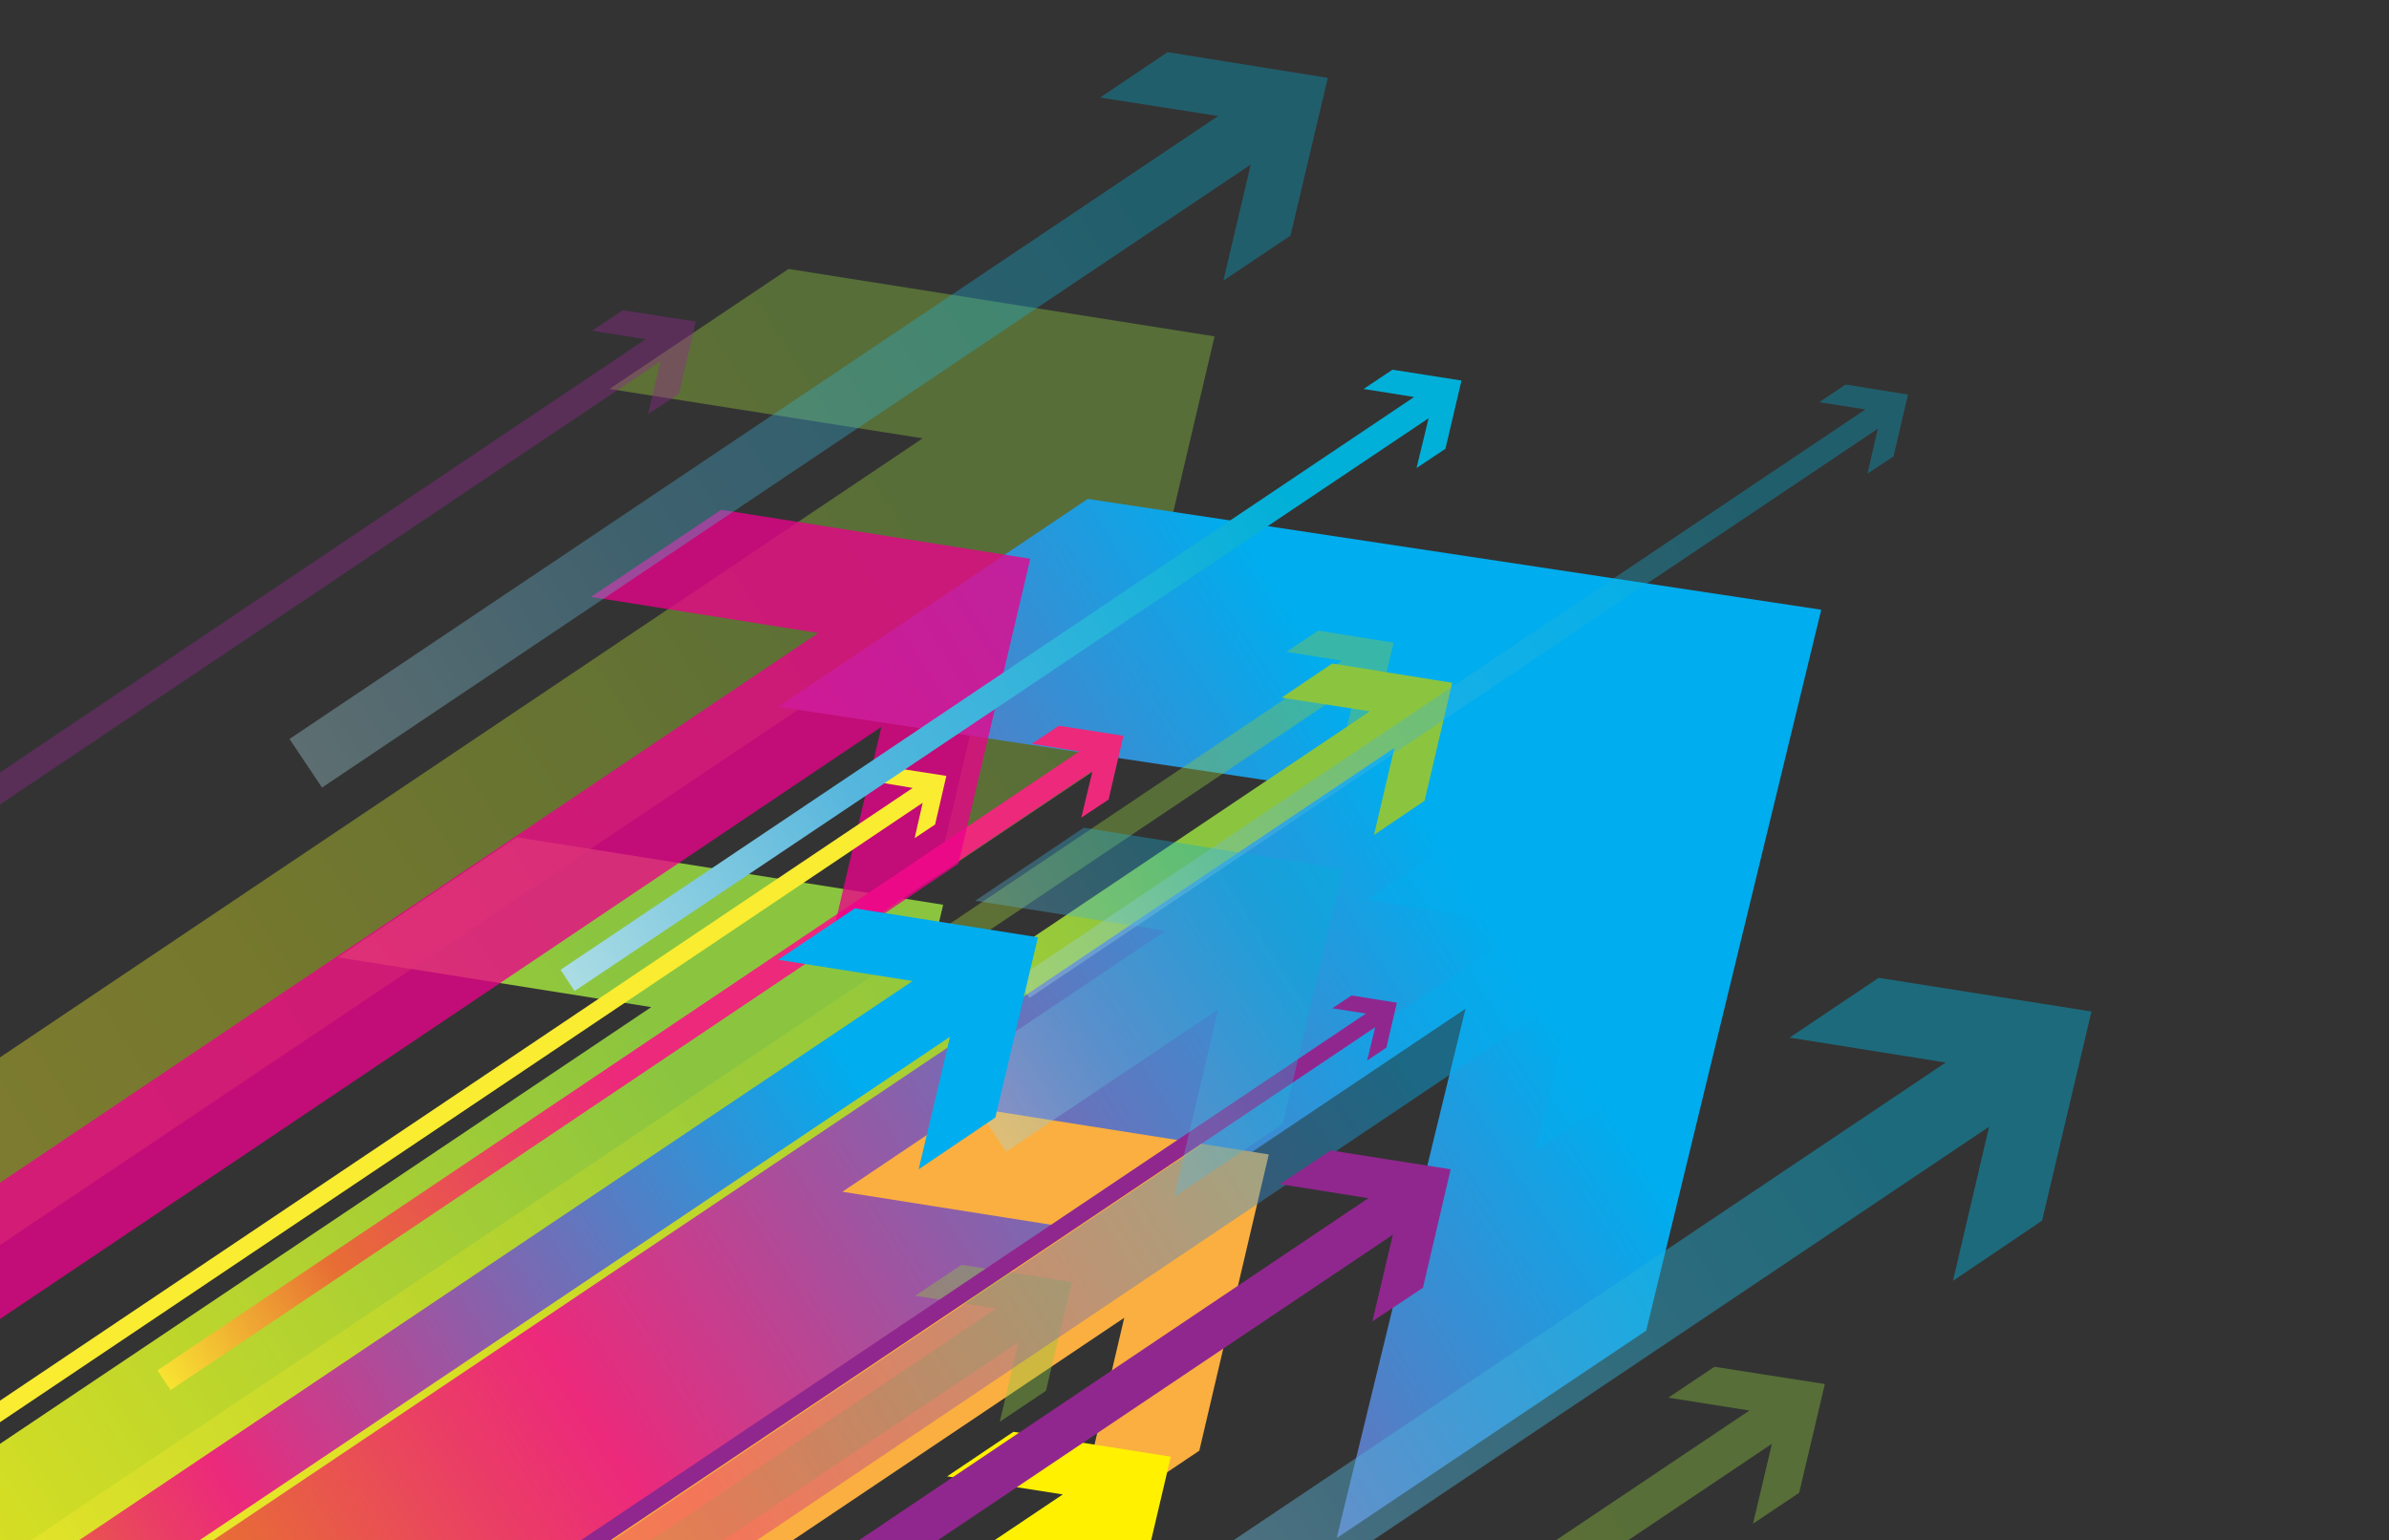 <svg xmlns="http://www.w3.org/2000/svg" xmlns:xlink="http://www.w3.org/1999/xlink" preserveAspectRatio="none" viewBox="0 0 595 383.7">
  <rect x="0" y="0" width="595" height="383.7" fill="#333333" stroke="none"/>
  <defs>
    <style>
      .cls-1 {
        fill: none;
      }

      .cls-2 {
        isolation: isolate;
      }

      .cls-3 {
        clip-path: url(#clip-path);
      }

      .cls-11, .cls-18, .cls-23, .cls-25, .cls-4, .cls-6 {
        mix-blend-mode: multiply;
      }

      .cls-5 {
        fill: url(#linear-gradient);
      }

      .cls-6 {
        opacity: 0.4;
      }

      .cls-7 {
        fill: url(#linear-gradient-2);
      }

      .cls-8 {
        fill: url(#linear-gradient-3);
      }

      .cls-9 {
        fill: url(#linear-gradient-4);
      }

      .cls-10 {
        fill: #faaf40;
      }

      .cls-11 {
        opacity: 0.77;
      }

      .cls-12 {
        fill: #eb008b;
      }

      .cls-13 {
        fill: url(#linear-gradient-5);
      }

      .cls-14 {
        fill: url(#linear-gradient-6);
      }

      .cls-15 {
        fill: url(#linear-gradient-7);
      }

      .cls-16 {
        fill: url(#linear-gradient-8);
      }

      .cls-17 {
        fill: #f9ec31;
      }

      .cls-18 {
        opacity: 0.43;
      }

      .cls-19 {
        fill: url(#linear-gradient-9);
      }

      .cls-20 {
        fill: url(#linear-gradient-10);
      }

      .cls-21 {
        fill: #fff100;
      }

      .cls-22 {
        fill: #90278e;
      }

      .cls-23 {
        opacity: 0.35;
      }

      .cls-24 {
        fill: url(#linear-gradient-11);
      }

      .cls-25 {
        opacity: 0.44;
      }

      .cls-26 {
        fill: url(#linear-gradient-12);
      }

      .cls-27 {
        fill: url(#linear-gradient-13);
      }

      .cls-28 {
        fill: url(#linear-gradient-14);
      }

      .cls-29 {
        fill: url(#linear-gradient-15);
      }
    </style>
    <clipPath id="clip-path">
      <rect class="cls-1" width="595" height="383.7"/>
    </clipPath>
    <linearGradient id="linear-gradient" x1="-2113.37" y1="-105.97" x2="-1817.52" y2="71.15" gradientTransform="matrix(1, -0.03, -0.03, -1, 1989.67, 286.94)" gradientUnits="userSpaceOnUse">
      <stop offset="0" stop-color="#f9ec31"/>
      <stop offset="0.4" stop-color="#d6de23"/>
      <stop offset="1" stop-color="#8bc53f"/>
    </linearGradient>
    <linearGradient id="linear-gradient-2" x1="-2041.6" y1="33.62" x2="-1745.74" y2="210.74" xlink:href="#linear-gradient"/>
    <linearGradient id="linear-gradient-3" x1="-2033.77" y1="-178.64" x2="-1645.26" y2="53.96" gradientTransform="matrix(1, -0.04, -0.02, -0.99, 2009.33, 204.87)" gradientUnits="userSpaceOnUse">
      <stop offset="0" stop-color="#f9ec31"/>
      <stop offset="0.23" stop-color="#e76e34"/>
      <stop offset="0.36" stop-color="#ea4063"/>
      <stop offset="0.44" stop-color="#ec297b"/>
      <stop offset="1" stop-color="#00adee"/>
    </linearGradient>
    <linearGradient id="linear-gradient-4" x1="-1912.61" y1="-51.96" x2="-1709.17" y2="69.84" gradientTransform="matrix(1, -0.03, -0.03, -1, 1945.58, 231.99)" gradientUnits="userSpaceOnUse">
      <stop offset="0" stop-color="#f9ec31"/>
      <stop offset="0.23" stop-color="#e76e34"/>
      <stop offset="0.45" stop-color="#ea4063"/>
      <stop offset="0.59" stop-color="#ec297b"/>
    </linearGradient>
    <linearGradient id="linear-gradient-5" x1="-1961.12" y1="-262.33" x2="-1654.21" y2="-78.59" gradientTransform="matrix(1, -0.03, -0.03, -1, 1945.53, 86.82)" xlink:href="#linear-gradient"/>
    <linearGradient id="linear-gradient-6" x1="-1942.91" y1="-242" x2="-1649.3" y2="-66.22" gradientTransform="matrix(1, -0.03, -0.03, -1, 1929.16, 87.31)" xlink:href="#linear-gradient"/>
    <linearGradient id="linear-gradient-7" x1="-2027.15" y1="-188.46" x2="-1825.35" y2="-67.64" gradientTransform="matrix(1, -0.03, -0.03, -1, 2045.24, 227.26)" xlink:href="#linear-gradient"/>
    <linearGradient id="linear-gradient-8" x1="-1840.37" y1="-219.33" x2="-1638.57" y2="-98.52" gradientTransform="matrix(1, -0.03, -0.03, -1, 2045.24, 227.26)" xlink:href="#linear-gradient"/>
    <linearGradient id="linear-gradient-9" x1="-1985.46" y1="-329.58" x2="-1669.59" y2="-140.47" gradientTransform="matrix(1, -0.03, -0.03, -1, 2013.85, 73.53)" xlink:href="#linear-gradient-3"/>
    <linearGradient id="linear-gradient-10" x1="-1677.21" y1="-169.8" x2="-1487.68" y2="-56.33" gradientTransform="matrix(1, -0.03, -0.03, -1, 1807.76, 21.94)" gradientUnits="userSpaceOnUse">
      <stop offset="0" stop-color="#aedee4"/>
      <stop offset="0.4" stop-color="#57b6dd"/>
      <stop offset="1" stop-color="#00b0d8"/>
    </linearGradient>
    <linearGradient id="linear-gradient-11" x1="-1751.21" y1="-69.97" x2="-1674.11" y2="-23.81" gradientTransform="matrix(1, -0.03, -0.03, -1, 1990.82, 155.68)" xlink:href="#linear-gradient-10"/>
    <linearGradient id="linear-gradient-12" x1="-1967" y1="-132.06" x2="-1734.75" y2="6.99" gradientTransform="matrix(1, -0.03, -0.03, -1, 2204.42, 241.83)" xlink:href="#linear-gradient-10"/>
    <linearGradient id="linear-gradient-13" x1="-1844.05" y1="191.45" x2="-1627.38" y2="321.17" gradientTransform="matrix(1, -0.03, -0.03, -1, 1919.41, 323.94)" xlink:href="#linear-gradient-10"/>
    <linearGradient id="linear-gradient-14" x1="-1687.71" y1="-237.62" x2="-1500.12" y2="-125.31" gradientTransform="matrix(1, -0.03, -0.03, -1, 1929.8, -44.18)" xlink:href="#linear-gradient-10"/>
    <linearGradient id="linear-gradient-15" x1="-1974.15" y1="-135.7" x2="-1763.15" y2="-9.37" gradientTransform="matrix(1, -0.03, -0.03, -1, 1974.56, 203.07)" gradientUnits="userSpaceOnUse">
      <stop offset="0" stop-color="#e76e34"/>
      <stop offset="0.15" stop-color="#ea4063"/>
      <stop offset="0.24" stop-color="#ec297b"/>
      <stop offset="1" stop-color="#00adee"/>
    </linearGradient>
  </defs>
  <title>c48cc013-d4c7-4674-b056-62cfbbd1a345</title>
  <g class="cls-2">
    <g id="Layer_1" data-name="Layer 1">
      <g class="cls-3">
        <g>
          <g class="cls-4">
            <polygon class="cls-5" points="234.9 225.4 128.7 208.6 84.2 238.5 162.2 250.9 -123.3 442.4 -101.7 474.6 183.8 283.1 165.7 359.9 210.2 330 234.9 225.4"/>
          </g>
          <g class="cls-6">
            <polygon class="cls-7" points="302.5 83.8 196.4 67 151.8 96.9 229.8 109.2 -55.7 300.8 -34 333 251.4 141.5 233.3 218.3 277.9 188.4 302.5 83.8"/>
          </g>
          <g class="cls-4">
            <polygon class="cls-8" points="453.6 151.9 270.9 124.3 193.8 176.1 328.1 196.3 -20.9 430.5 16 485.5 365 251.3 332.9 383.2 410 331.5 453.6 151.9"/>
          </g>
          <g class="cls-4">
            <polygon class="cls-9" points="279.8 183.3 263.7 180.8 257 185.3 268.8 187.2 39.2 341.4 42.5 346.3 272.1 192.1 269.3 203.7 276.1 199.2 279.8 183.3"/>
          </g>
          <g class="cls-4">
            <polygon class="cls-10" points="316 287.6 241.2 275.8 209.8 296.9 264.8 305.6 4.9 479.9 20.2 502.7 280 328.3 267.3 382.5 298.7 361.4 316 287.6"/>
          </g>
          <g class="cls-11">
            <polygon class="cls-12" points="256.6 139.2 179.6 127 147.2 148.7 203.8 157.7 -157.8 400.7 -142.1 424.1 219.5 181.1 206.4 236.9 238.7 215.2 256.6 139.2"/>
          </g>
          <g class="cls-4">
            <polygon class="cls-13" points="361.7 170.1 331.8 165.3 319.2 173.8 341.2 177.2 -2 407.5 4.1 416.6 347.3 186.3 342.2 208 354.8 199.5 361.7 170.1"/>
          </g>
          <g class="cls-6">
            <polygon class="cls-14" points="347.1 160.1 328.3 157.1 320.4 162.4 334.2 164.6 0.1 388.8 3.9 394.5 338 170.3 334.8 183.9 342.7 178.6 347.1 160.1"/>
          </g>
          <g class="cls-6">
            <polygon class="cls-15" points="266.9 319.4 239.5 315.1 227.9 322.8 248.1 326 27 474.3 32.6 482.7 253.7 334.3 249 354.2 260.5 346.5 266.9 319.4"/>
          </g>
          <g class="cls-6">
            <polygon class="cls-16" points="454.5 344.8 427 340.5 415.5 348.2 435.7 351.4 214.6 499.7 220.2 508.1 441.3 359.7 436.6 379.6 448.1 371.9 454.5 344.8"/>
          </g>
          <g class="cls-4">
            <polygon class="cls-17" points="235.7 193.3 223.5 191.4 218.4 194.8 227.3 196.3 -19.9 362.3 -17.4 366 229.8 200 227.8 208.8 232.9 205.4 235.7 193.3"/>
          </g>
          <g class="cls-18">
            <polygon class="cls-19" points="418.1 217.3 363.4 208.7 340.4 224.1 380.6 230.5 41.6 458.3 52.8 474.9 391.8 247.1 382.4 286.7 405.4 271.3 418.1 217.3"/>
          </g>
          <g class="cls-4">
            <polygon class="cls-20" points="364 94.8 346.8 92.1 339.6 96.9 352.2 98.9 139.6 241.6 143.1 246.9 355.8 104.2 352.8 116.6 360 111.8 364 94.8"/>
          </g>
          <g class="cls-4">
            <polygon class="cls-21" points="291.6 362.9 252.4 356.7 235.9 367.8 264.7 372.3 34 527.1 42 539 272.7 384.2 266 412.6 282.5 401.6 291.6 362.9"/>
          </g>
          <g class="cls-6">
            <polygon class="cls-22" points="173.3 80.1 155.1 77.3 147.4 82.4 160.8 84.5 -52.7 227.8 -49 233.3 164.5 90 161.4 103.2 169.1 98.1 173.3 80.1"/>
          </g>
          <g class="cls-4">
            <polygon class="cls-22" points="347.9 249.8 336.6 248 331.8 251.2 340.2 252.5 12.2 472.6 14.5 476 342.5 255.9 340.5 264.2 345.3 261 347.9 249.8"/>
          </g>
          <g class="cls-4">
            <polygon class="cls-22" points="361.3 291.3 331.4 286.6 318.8 295 340.8 298.5 64.9 483.8 71 492.9 346.9 307.6 341.8 329.2 354.4 320.8 361.3 291.3"/>
          </g>
          <g class="cls-23">
            <polygon class="cls-24" points="334.4 216.5 269.9 206.2 242.9 224.4 290.3 231.9 237.5 267.3 250.6 286.9 303.4 251.5 292.4 298.2 319.5 280 334.4 216.5"/>
          </g>
          <g class="cls-25">
            <polygon class="cls-26" points="520.9 252 467.9 243.6 445.7 258.5 484.6 264.7 242.7 427 253.5 443.1 495.4 280.7 486.4 319.1 508.6 304.1 520.9 252"/>
          </g>
          <g class="cls-23">
            <polygon class="cls-27" points="330.7 19.4 290.8 13 274 24.3 303.4 28.9 72.1 184.1 80.2 196.2 311.5 41 304.7 69.9 321.4 58.7 330.7 19.4"/>
          </g>
          <g class="cls-23">
            <polygon class="cls-28" points="475.2 98.3 459.7 95.8 453.1 100.2 464.6 102 253.2 243.9 256.4 248.6 467.7 106.8 465.1 118 471.6 113.7 475.2 98.3"/>
          </g>
          <g class="cls-4">
            <polygon class="cls-29" points="258.5 233.5 212.9 226.3 193.8 239.1 227.3 244.4 6 392.9 15.3 406.8 236.6 258.3 228.8 291.3 247.9 278.4 258.5 233.5"/>
          </g>
        </g>
      </g>
    </g>
  </g>
</svg>

